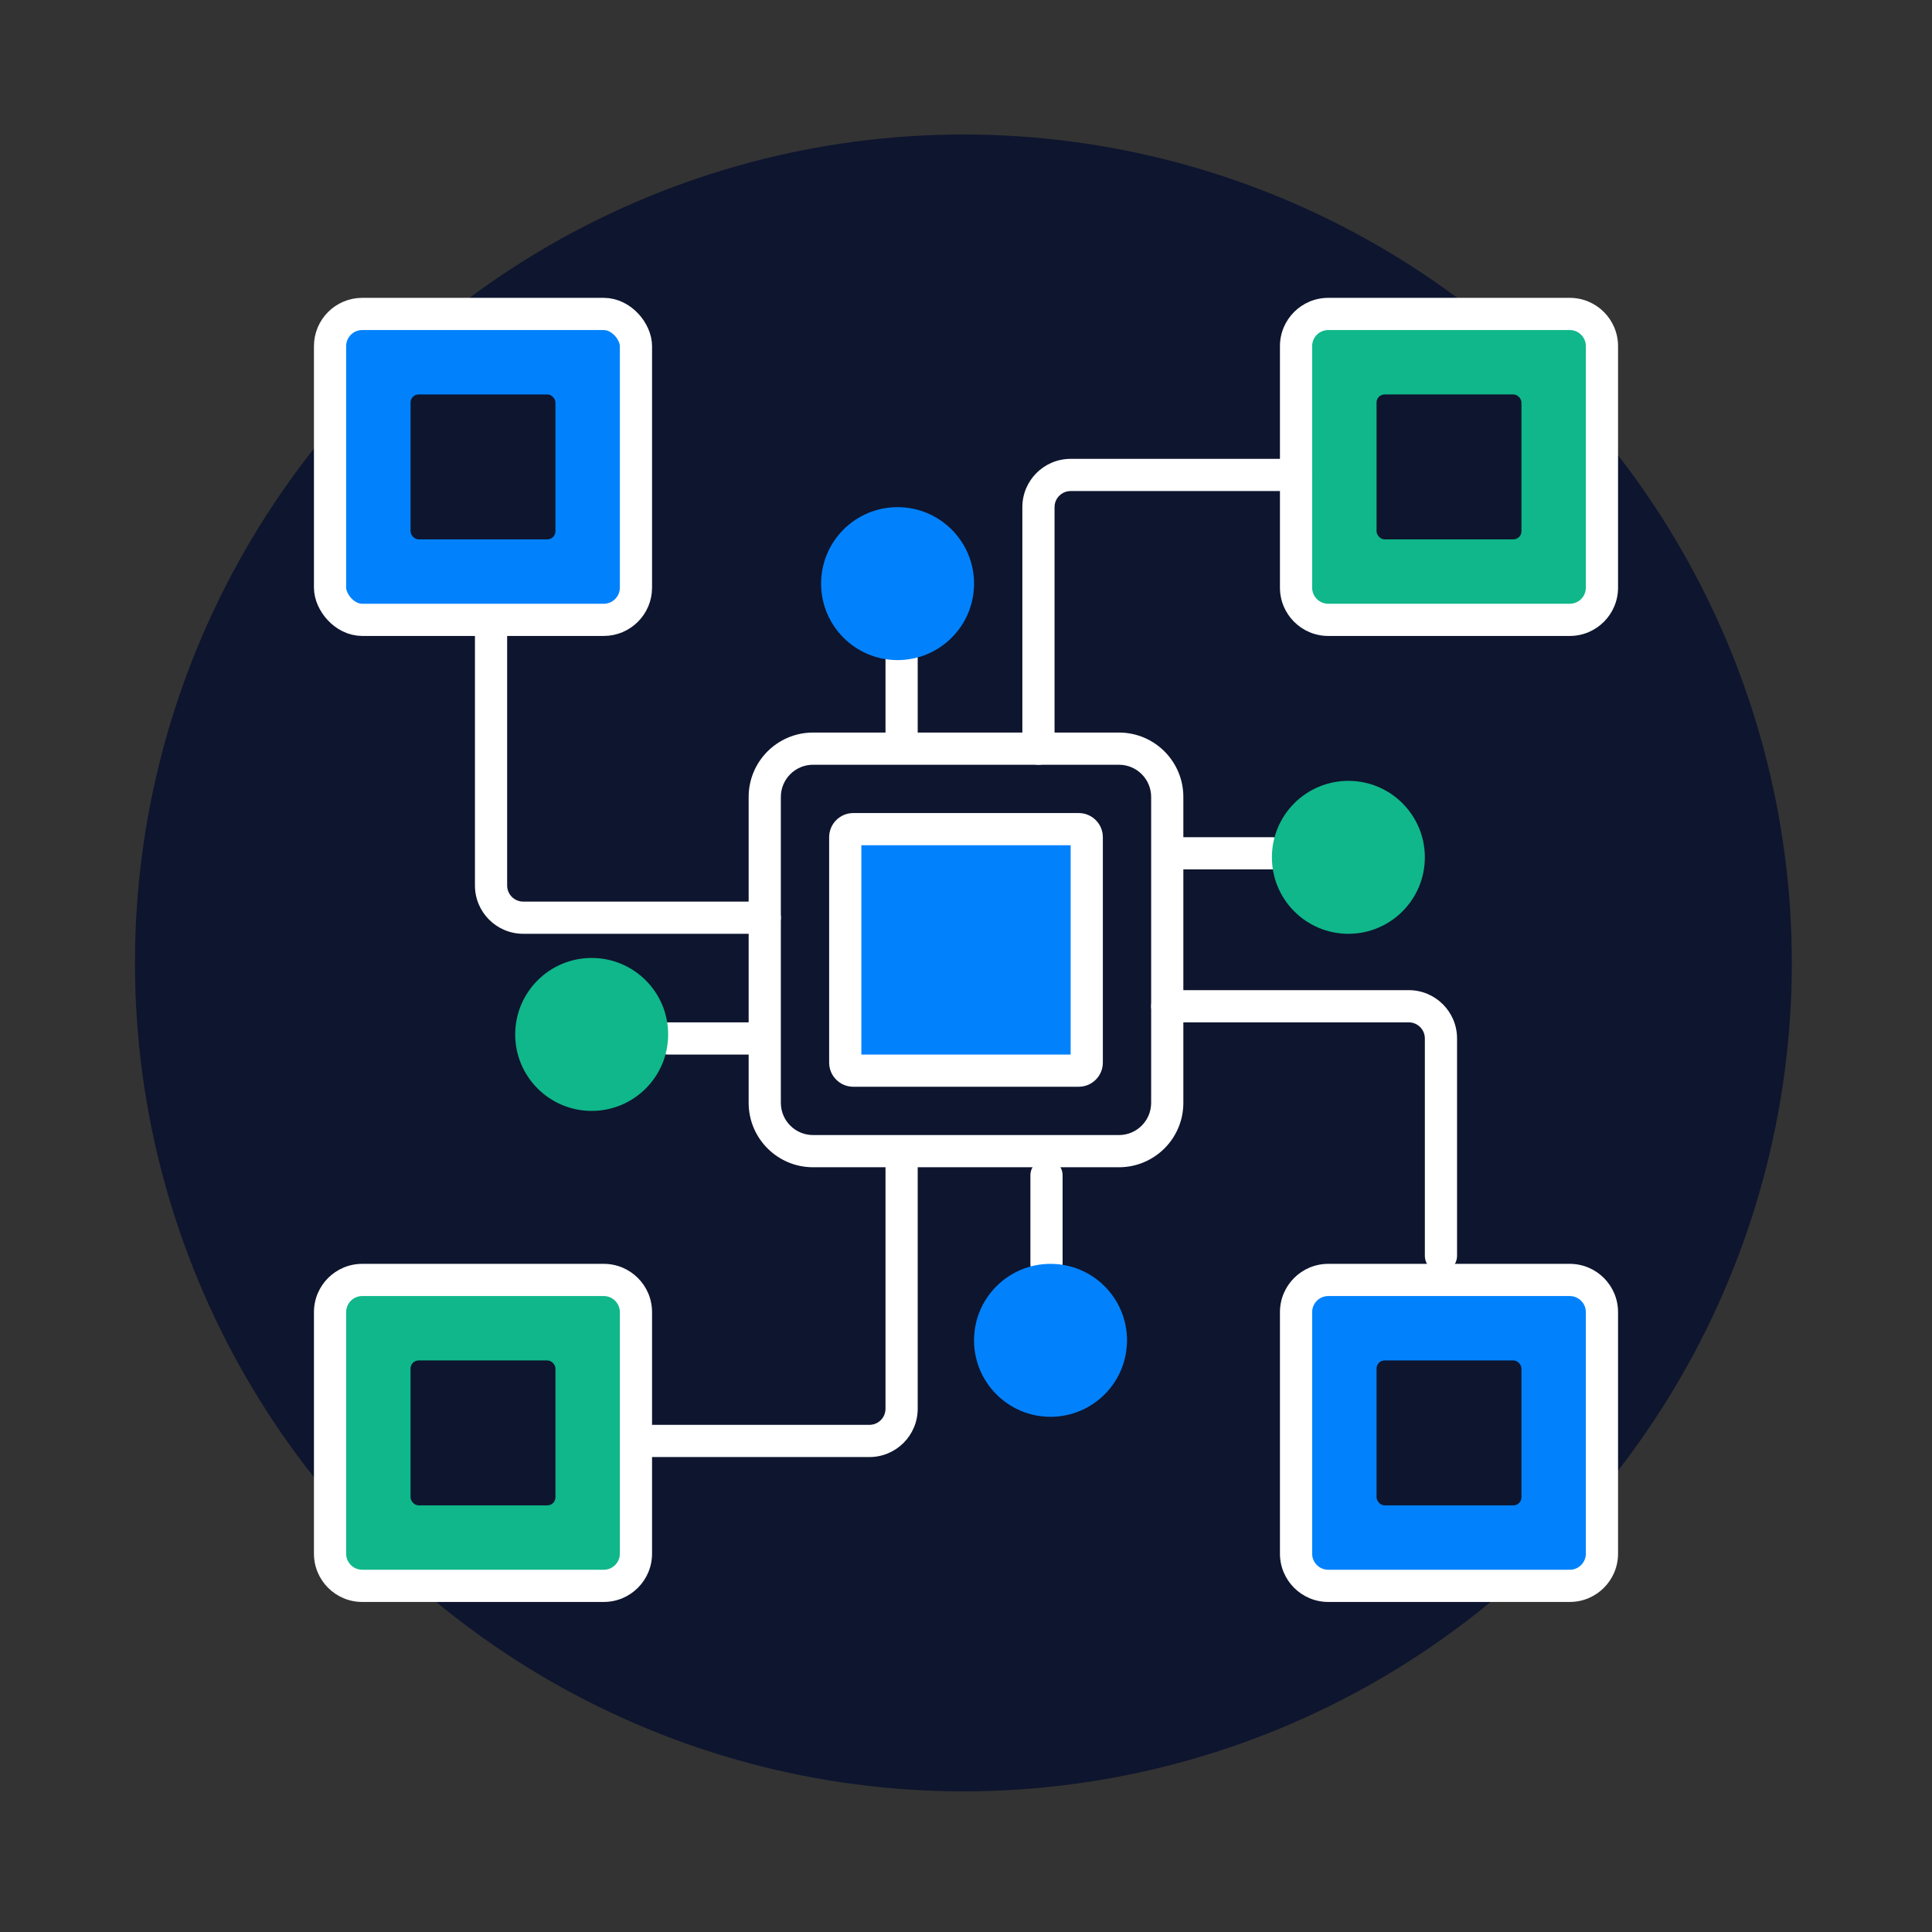 <svg width="240" height="240" viewBox="0 0 240 240" fill="none" xmlns="http://www.w3.org/2000/svg">
<rect x="0" y="0" width="240" height="240" fill="#333333" stroke="none"/>
<ellipse cx="102.91" cy="102.91" rx="102.91" ry="102.91" transform="matrix(1 0 -0 1 16.766 16.709)" fill="#0E152E"/>
<path fill-rule="evenodd" clip-rule="evenodd" d="M93 99C93 94.582 96.582 91 101 91H139C143.418 91 147 94.582 147 99V137C147 141.418 143.418 145 139 145H101C96.582 145 93 141.418 93 137V99ZM101 95C98.791 95 97 96.791 97 99V137C97 139.209 98.791 141 101 141H139C141.209 141 143 139.209 143 137V99C143 96.791 141.209 95 139 95H101Z" fill="white"/>
<path d="M161 43C161 40.791 162.791 39 165 39H195C197.209 39 199 40.791 199 43V73C199 75.209 197.209 77 195 77H165C162.791 77 161 75.209 161 73V43Z" fill="#0FB78A"/>
<path fill-rule="evenodd" clip-rule="evenodd" d="M159 43C159 39.686 161.686 37 165 37H195C198.314 37 201 39.686 201 43V73C201 76.314 198.314 79 195 79H165C161.686 79 159 76.314 159 73V43ZM165 41C163.895 41 163 41.895 163 43V73C163 74.105 163.895 75 165 75H195C196.105 75 197 74.105 197 73V43C197 41.895 196.105 41 195 41H165Z" fill="white"/>
<path fill-rule="evenodd" clip-rule="evenodd" d="M127 63C127 59.686 129.686 57 133 57H161C162.105 57 163 57.895 163 59C163 60.105 162.105 61 161 61H133C131.895 61 131 61.895 131 63V93C131 94.105 130.105 95 129 95C127.895 95 127 94.105 127 93V63Z" fill="white"/>
<path fill-rule="evenodd" clip-rule="evenodd" d="M175 123C178.314 123 181 125.686 181 129L181 156C181 157.105 180.105 158 179 158C177.895 158 177 157.105 177 156L177 129C177 127.895 176.105 127 175 127L145 127C143.895 127 143 126.105 143 125C143 123.895 143.895 123 145 123L175 123Z" fill="white"/>
<path fill-rule="evenodd" clip-rule="evenodd" d="M114 175C114 178.314 111.314 181 108 181L81 181C79.895 181 79 180.105 79 179C79 177.895 79.895 177 81 177L108 177C109.105 177 110 176.105 110 175L110 144C110 142.895 110.895 142 112 142C113.105 142 114 142.895 114 144L114 175Z" fill="white"/>
<path fill-rule="evenodd" clip-rule="evenodd" d="M65 116C61.686 116 59 113.314 59 110L59 78C59 76.895 59.895 76 61 76C62.105 76 63 76.895 63 78L63 110C63 111.105 63.895 112 65 112L95 112C96.105 112 97 112.895 97 114C97 115.105 96.105 116 95 116L65 116Z" fill="white"/>
<path d="M161 163C161 160.791 162.791 159 165 159H195C197.209 159 199 160.791 199 163V193C199 195.209 197.209 197 195 197H165C162.791 197 161 195.209 161 193V163Z" fill="#0182FC"/>
<path fill-rule="evenodd" clip-rule="evenodd" d="M159 163C159 159.686 161.686 157 165 157H195C198.314 157 201 159.686 201 163V193C201 196.314 198.314 199 195 199H165C161.686 199 159 196.314 159 193V163ZM165 161C163.895 161 163 161.895 163 163V193C163 194.105 163.895 195 165 195H195C196.105 195 197 194.105 197 193V163C197 161.895 196.105 161 195 161H165Z" fill="white"/>
<path d="M41 163C41 160.791 42.791 159 45 159H75C77.209 159 79 160.791 79 163V193C79 195.209 77.209 197 75 197H45C42.791 197 41 195.209 41 193V163Z" fill="#0FB78A"/>
<path fill-rule="evenodd" clip-rule="evenodd" d="M39 163C39 159.686 41.686 157 45 157H75C78.314 157 81 159.686 81 163V193C81 196.314 78.314 199 75 199H45C41.686 199 39 196.314 39 193V163ZM45 161C43.895 161 43 161.895 43 163V193C43 194.105 43.895 195 45 195H75C76.105 195 77 194.105 77 193V163C77 161.895 76.105 161 75 161H45Z" fill="white"/>
<rect x="41" y="39" width="38" height="38" rx="4" fill="#0182FC" stroke="white" stroke-width="4" stroke-linecap="round" stroke-linejoin="round"/>
<path d="M105 104C105 103.448 105.448 103 106 103H134C134.552 103 135 103.448 135 104V132C135 132.552 134.552 133 134 133H106C105.448 133 105 132.552 105 132V104Z" fill="#0182FC"/>
<path fill-rule="evenodd" clip-rule="evenodd" d="M103 104C103 102.343 104.343 101 106 101H134C135.657 101 137 102.343 137 104V132C137 133.657 135.657 135 134 135H106C104.343 135 103 133.657 103 132V104ZM107 105V131H133V105H107Z" fill="white"/>
<rect x="51" y="49" width="18" height="18" rx="1" fill="#0E152E"/>
<rect x="51" y="169" width="18" height="18" rx="1" fill="#0E152E"/>
<rect x="171" y="49" width="18" height="18" rx="1" fill="#0E152E"/>
<rect x="171" y="169" width="18" height="18" rx="1" fill="#0E152E"/>
<path fill-rule="evenodd" clip-rule="evenodd" d="M130 144C131.105 144 132 144.895 132 146L132 157C132 158.105 131.105 159 130 159C128.895 159 128 158.105 128 157L128 146C128 144.895 128.895 144 130 144Z" fill="white"/>
<path fill-rule="evenodd" clip-rule="evenodd" d="M112 79C113.105 79 114 79.895 114 81L114 91C114 92.105 113.105 93 112 93C110.895 93 110 92.105 110 91L110 81C110 79.895 110.895 79 112 79Z" fill="white"/>
<path fill-rule="evenodd" clip-rule="evenodd" d="M160 106C160 107.105 159.105 108 158 108L147 108C145.895 108 145 107.105 145 106C145 104.895 145.895 104 147 104L158 104C159.105 104 160 104.895 160 106Z" fill="white"/>
<path fill-rule="evenodd" clip-rule="evenodd" d="M81 129C81 127.895 81.895 127 83 127L93 127C94.105 127 95 127.895 95 129C95 130.105 94.105 131 93 131L83 131C81.895 131 81 130.105 81 129Z" fill="white"/>
<path d="M119 72.5C119 76.642 115.642 80 111.5 80C107.358 80 104 76.642 104 72.5C104 68.358 107.358 65 111.5 65C115.642 65 119 68.358 119 72.5Z" fill="#0182FC"/>
<path fill-rule="evenodd" clip-rule="evenodd" d="M111.5 67C108.462 67 106 69.462 106 72.5C106 75.538 108.462 78 111.5 78C114.538 78 117 75.538 117 72.5C117 69.462 114.538 67 111.5 67ZM102 72.5C102 67.253 106.253 63 111.5 63C116.747 63 121 67.253 121 72.5C121 77.747 116.747 82 111.5 82C106.253 82 102 77.747 102 72.5Z" fill="#0182FC"/>
<path d="M138 166.5C138 170.642 134.642 174 130.5 174C126.358 174 123 170.642 123 166.5C123 162.358 126.358 159 130.5 159C134.642 159 138 162.358 138 166.5Z" fill="#0182FC"/>
<path fill-rule="evenodd" clip-rule="evenodd" d="M130.5 161C127.462 161 125 163.462 125 166.5C125 169.538 127.462 172 130.5 172C133.538 172 136 169.538 136 166.5C136 163.462 133.538 161 130.5 161ZM121 166.5C121 161.253 125.253 157 130.5 157C135.747 157 140 161.253 140 166.5C140 171.747 135.747 176 130.5 176C125.253 176 121 171.747 121 166.5Z" fill="#0182FC"/>
<path d="M175 106.5C175 110.642 171.642 114 167.5 114C163.358 114 160 110.642 160 106.5C160 102.358 163.358 99 167.5 99C171.642 99 175 102.358 175 106.5Z" fill="#0FB78A"/>
<path fill-rule="evenodd" clip-rule="evenodd" d="M167.5 101C164.462 101 162 103.462 162 106.5C162 109.538 164.462 112 167.5 112C170.538 112 173 109.538 173 106.5C173 103.462 170.538 101 167.5 101ZM158 106.5C158 101.253 162.253 97 167.5 97C172.747 97 177 101.253 177 106.5C177 111.747 172.747 116 167.5 116C162.253 116 158 111.747 158 106.5Z" fill="#0FB78A"/>
<path d="M66 128.5C66 124.358 69.358 121 73.5 121C77.642 121 81 124.358 81 128.5C81 132.642 77.642 136 73.5 136C69.358 136 66 132.642 66 128.5Z" fill="#0FB78A"/>
<path fill-rule="evenodd" clip-rule="evenodd" d="M73.5 134C76.538 134 79 131.538 79 128.5C79 125.462 76.538 123 73.5 123C70.462 123 68 125.462 68 128.5C68 131.538 70.462 134 73.5 134ZM83 128.5C83 133.747 78.747 138 73.5 138C68.253 138 64 133.747 64 128.5C64 123.253 68.253 119 73.5 119C78.747 119 83 123.253 83 128.5Z" fill="#0FB78A"/>
</svg>
